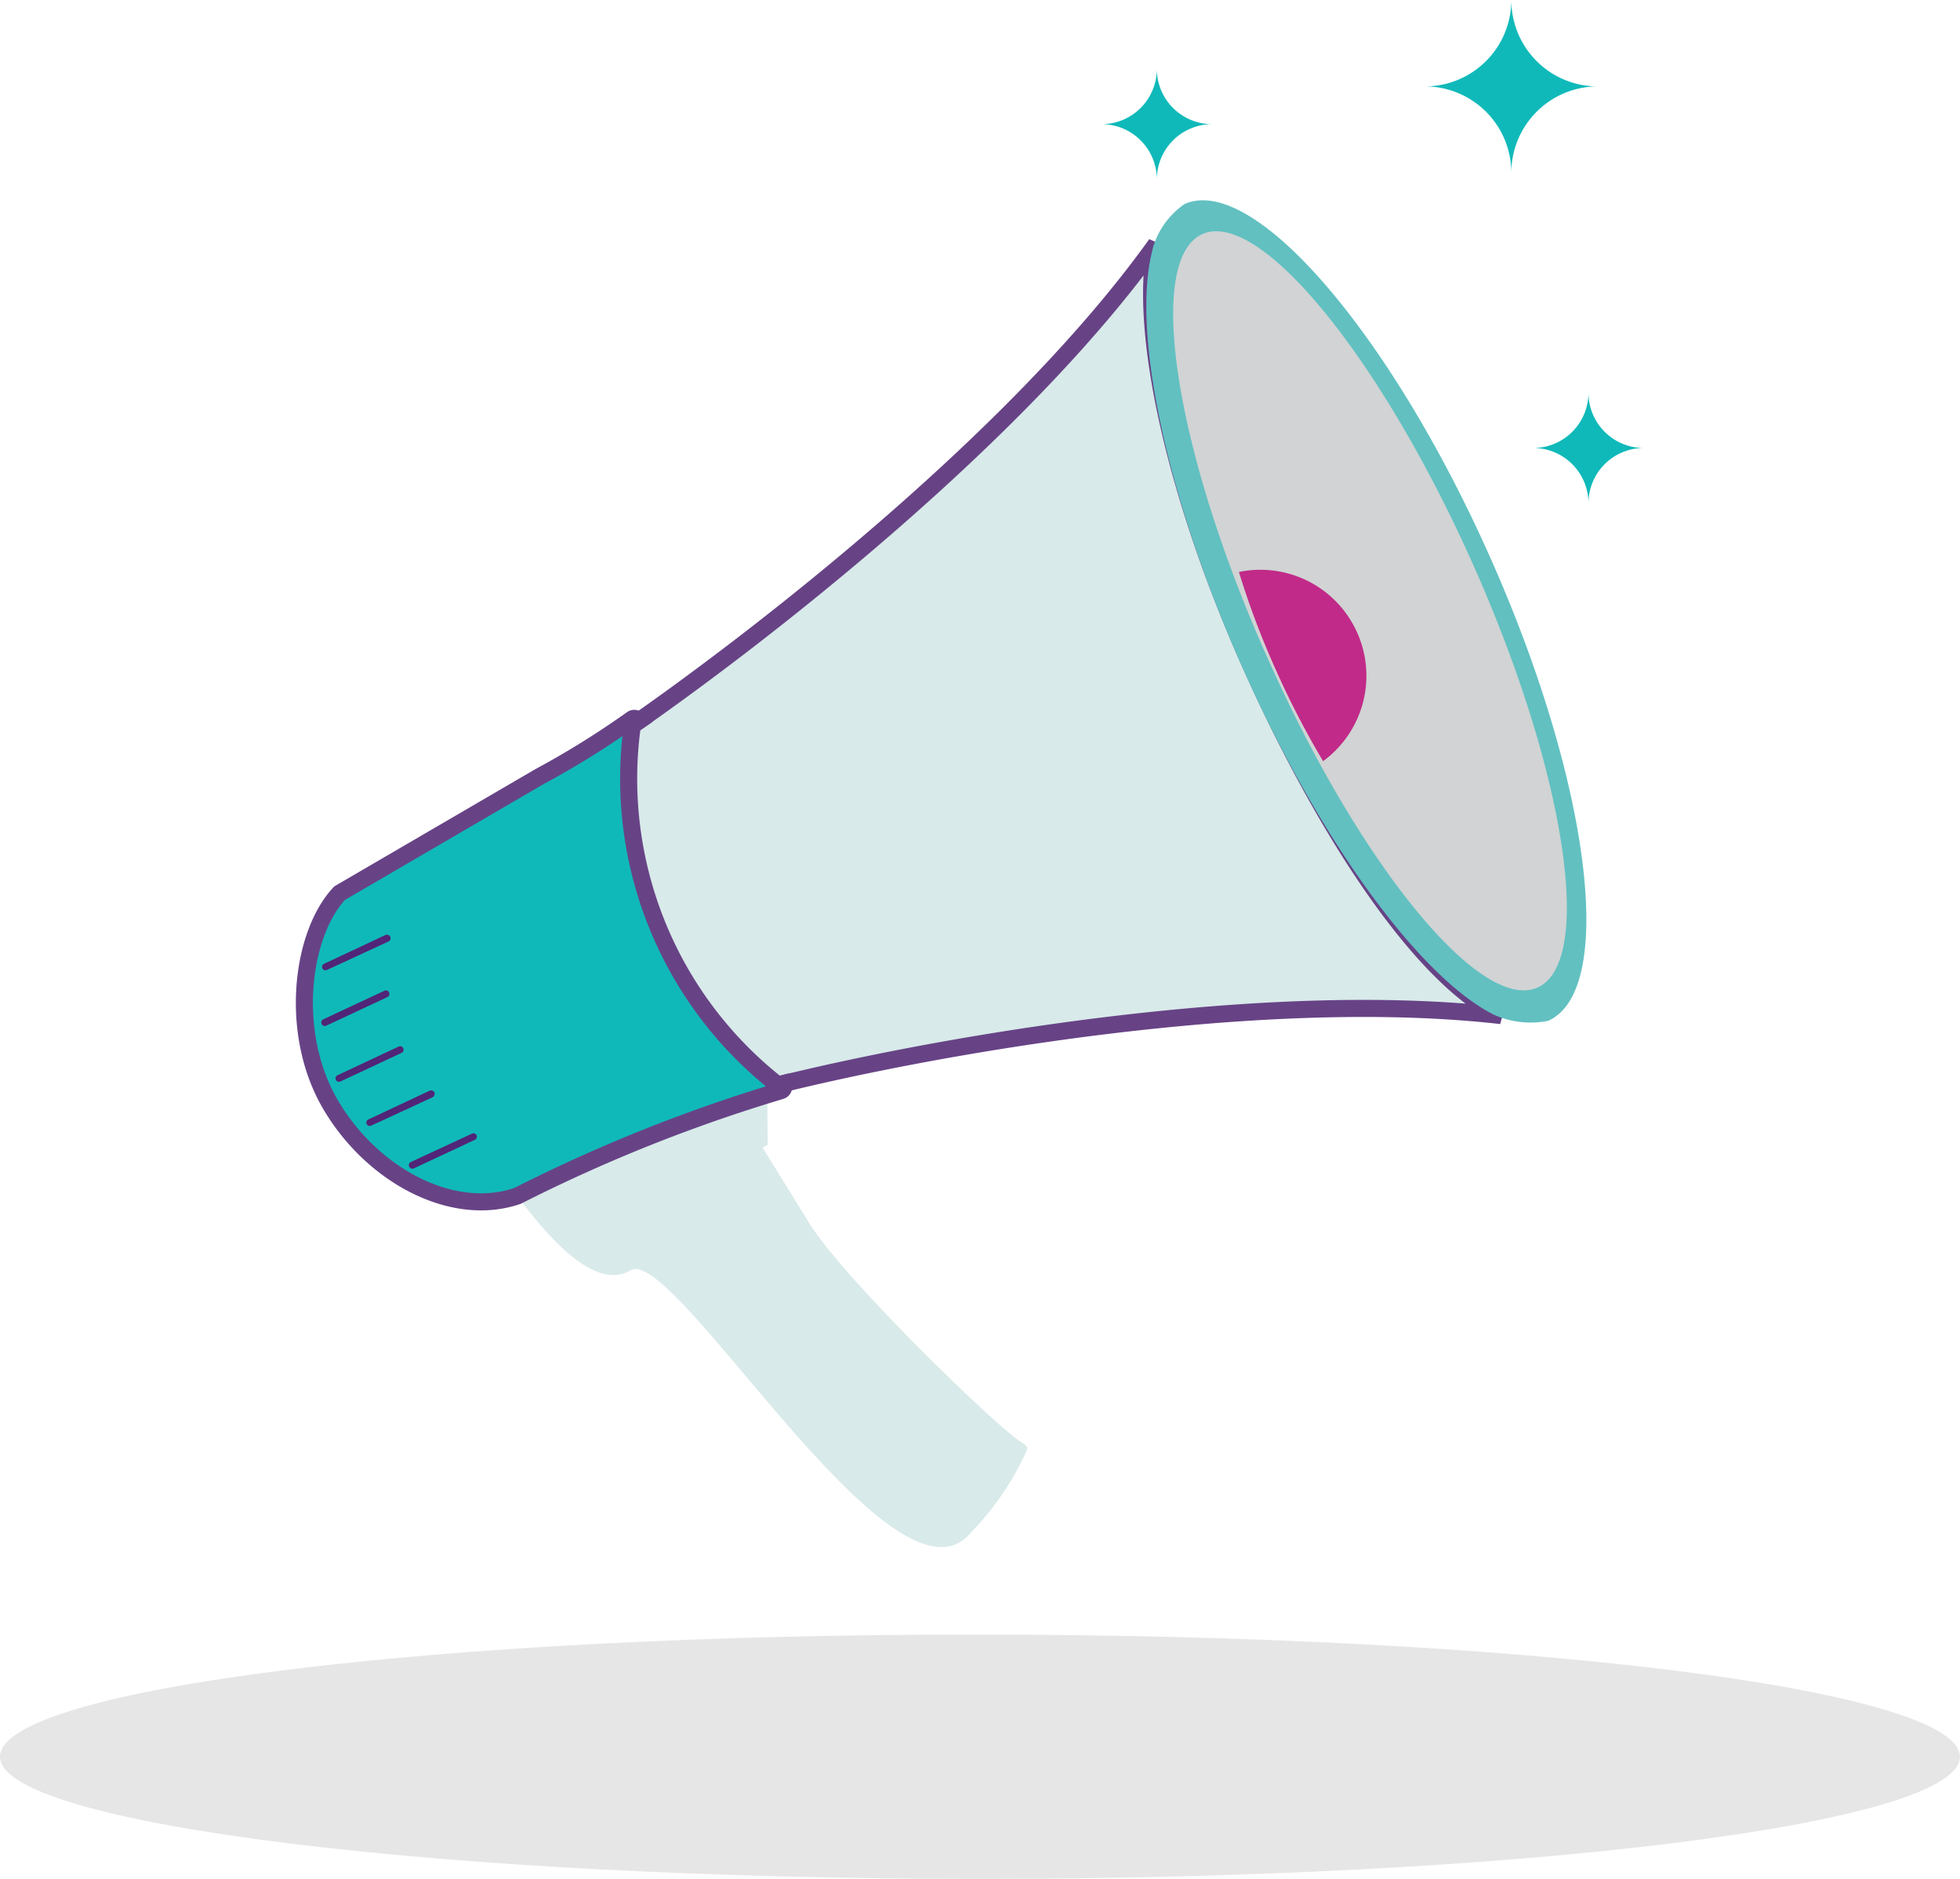 <svg id="Group_3082" data-name="Group 3082" xmlns="http://www.w3.org/2000/svg" xmlns:xlink="http://www.w3.org/1999/xlink" width="57.402" height="55.036" viewBox="0 0 57.402 55.036">
  <defs>
    <clipPath id="clip-path">
      <rect id="Rectangle_114" data-name="Rectangle 114" width="57.402" height="55.036" fill="none"/>
    </clipPath>
    <clipPath id="clip-path-3">
      <rect id="Rectangle_110" data-name="Rectangle 110" width="57.402" height="7.156" fill="none"/>
    </clipPath>
    <clipPath id="clip-path-4">
      <path id="Path_3260" data-name="Path 3260" d="M115.8,22.386c-1.689.751-.832,6.355,1.907,12.51s6.33,10.543,8.013,9.787.828-6.348-1.911-12.5c-2.53-5.7-5.8-9.877-7.6-9.878a.989.989,0,0,0-.408.084" transform="translate(-114.933 -22.302)" fill="none"/>
    </clipPath>
    <linearGradient id="linear-gradient" x1="-1.34" y1="1.884" x2="-1.326" y2="1.884" gradientUnits="objectBoundingBox">
      <stop offset="0" stop-color="#a7a9ac"/>
      <stop offset="0.052" stop-color="#abadaf"/>
      <stop offset="0.378" stop-color="#c0c2c3"/>
      <stop offset="0.698" stop-color="#cccecf"/>
      <stop offset="1" stop-color="#d1d3d4"/>
    </linearGradient>
  </defs>
  <g id="Group_3081" data-name="Group 3081" clip-path="url(#clip-path)">
    <g id="Group_3076" data-name="Group 3076">
      <g id="Group_3075" data-name="Group 3075" clip-path="url(#clip-path)">
        <g id="Group_3074" data-name="Group 3074" transform="translate(0 47.88)" opacity="0.1" style="mix-blend-mode: normal;isolation: isolate">
          <g id="Group_3073" data-name="Group 3073">
            <g id="Group_3072" data-name="Group 3072" clip-path="url(#clip-path-3)">
              <path id="Path_3256" data-name="Path 3256" d="M0,164c0,1.973,12.838,3.578,28.7,3.578,15.837,0,28.7-1.6,28.7-3.578s-12.838-3.578-28.7-3.578C12.864,160.4,0,162,0,164" transform="translate(0 -160.423)" fill-rule="evenodd"/>
            </g>
          </g>
        </g>
        <path id="Path_3257" data-name="Path 3257" d="M65.511,48.638c4.7-1.185,14.311-2.893,21.392-2.085-2.234-1.036-5.044-5.145-7.336-10.276S76.282,26.357,76.8,23.956c-4.018,5.621-11.569,11.486-15.478,14.195a10.947,10.947,0,0,0,4.188,10.487" transform="translate(-42.939 -16.806)" fill="#d8eae9" fill-rule="evenodd"/>
        <path id="Path_3258" data-name="Path 3258" d="M65.511,48.638c4.7-1.185,14.311-2.893,21.392-2.085-2.234-1.036-5.044-5.145-7.336-10.276S76.282,26.357,76.8,23.956c-4.018,5.621-11.569,11.486-15.478,14.195A10.947,10.947,0,0,0,65.511,48.638Z" transform="translate(-42.939 -16.806)" fill="none" stroke="#674386" stroke-width="0.5"/>
        <path id="Path_3259" data-name="Path 3259" d="M55.85,107.9c-1.48.665-3.183,1.436-5.1,2.331q2.146,2.9,3.327,2.177c1.309-.7,7.759,10.411,9.967,7.679a8.284,8.284,0,0,0,1.463-2.047c.235-.5.281-.4-.121-.682-.861-.618-5.288-4.917-6.149-6.436l-1.3-2.1.151-.086-.016-1.535c-.774.206-1.518.439-2.222.7" transform="translate(-35.604 -75.206)" fill="#d8eae9" fill-rule="evenodd"/>
      </g>
    </g>
    <g id="Group_3078" data-name="Group 3078" transform="translate(34.303 6.656)">
      <g id="Group_3077" data-name="Group 3077" clip-path="url(#clip-path-4)">
        <rect id="Rectangle_112" data-name="Rectangle 112" width="21.811" height="26.585" transform="translate(-9.67 4.115) rotate(-24.943)" fill="url(#linear-gradient)"/>
      </g>
    </g>
    <g id="Group_3080" data-name="Group 3080">
      <g id="Group_3079" data-name="Group 3079" clip-path="url(#clip-path)">
        <path id="Path_3261" data-name="Path 3261" d="M112.671,21.088c-.627,2.314.343,7.126,2.63,12.262s5.211,9.069,7.345,10.156a2.611,2.611,0,0,0,1.608.185c2-.889,1.242-6.966-1.7-13.574s-6.951-11.237-8.949-10.349a2.364,2.364,0,0,0-.939,1.319m3.348,11.935c-2.713-6.091-3.555-11.627-1.888-12.373s5.219,3.6,7.932,9.688,3.552,11.633,1.885,12.38-5.22-3.6-7.928-9.695" transform="translate(-78.912 -13.792)" fill="#62c0c1" fill-rule="evenodd"/>
        <path id="Path_3262" data-name="Path 3262" d="M125.034,57.759a3.1,3.1,0,0,0-3.463-1.777,24.353,24.353,0,0,0,1.07,2.841,25.562,25.562,0,0,0,1.395,2.7,3.1,3.1,0,0,0,1-3.762" transform="translate(-85.287 -39.228)" fill="#c12a88" fill-rule="evenodd"/>
        <path id="Path_3263" data-name="Path 3263" d="M36.135,84.487a46.534,46.534,0,0,1,7.7-3.077c.1-.023.114-.119.087-.213l-.16.041A11.387,11.387,0,0,1,39.5,70.7c.066-.044.122-.085.188-.129-.059-.057-.127-.1-.2-.05a25.408,25.408,0,0,1-2.7,1.68l-5.86,3.417c-1.13,1.2-1.492,4.1-.273,6.185s3.564,3.336,5.469,2.683" transform="translate(-20.98 -49.458)" fill="#10b9b9" fill-rule="evenodd"/>
        <path id="Path_3264" data-name="Path 3264" d="M36.135,84.487a46.534,46.534,0,0,1,7.7-3.077c.1-.023.114-.119.087-.213l-.16.041A11.387,11.387,0,0,1,39.5,70.7c.066-.044.122-.085.188-.129-.059-.057-.127-.1-.2-.05a25.408,25.408,0,0,1-2.7,1.68l-5.86,3.417c-1.13,1.2-1.492,4.1-.273,6.185S34.23,85.14,36.135,84.487Z" transform="translate(-20.98 -49.458)" fill="none" stroke="#674386" stroke-width="0.5"/>
        <path id="Path_3265" data-name="Path 3265" d="M34.241,98.571a.105.105,0,0,1-.14-.051.1.1,0,0,1,.047-.134l1.8-.835a.1.1,0,0,1,.086.18Zm-2.547-5.811a.1.1,0,0,1-.133-.047.1.1,0,0,1,.047-.133l1.8-.845a.112.112,0,0,1,.14.051.105.105,0,0,1-.051.14Zm-.016,1.63a.1.1,0,0,1-.14-.051.1.1,0,0,1,.047-.133l1.8-.841a.1.1,0,0,1,.129.054.1.1,0,0,1-.047.134Zm.412,1.636a.1.1,0,0,1-.134-.047A.1.1,0,0,1,32,95.845L33.8,95a.1.1,0,0,1,.129.054.1.1,0,0,1-.047.133Zm.9,1.294a.1.1,0,0,1-.133-.047.1.1,0,0,1,.047-.133l1.8-.845a.114.114,0,0,1,.14.051.125.125,0,0,1-.051.14Z" transform="translate(-22.119 -64.349)" fill="#512577" fill-rule="evenodd"/>
        <path id="Path_3266" data-name="Path 3266" d="M111.327,8.377a1.62,1.62,0,0,1-1.62-1.62,1.62,1.62,0,0,1-1.62,1.62,1.62,1.62,0,0,1,1.62,1.62,1.62,1.62,0,0,1,1.62-1.62" transform="translate(-75.827 -4.74)" fill="#10b9b9"/>
        <path id="Path_3267" data-name="Path 3267" d="M153.682,40.158a1.62,1.62,0,0,1-1.62-1.62,1.62,1.62,0,0,1-1.62,1.62,1.62,1.62,0,0,1,1.62,1.62,1.62,1.62,0,0,1,1.62-1.62" transform="translate(-105.541 -27.036)" fill="#10b9b9"/>
        <path id="Path_3268" data-name="Path 3268" d="M144.879,2.533A2.532,2.532,0,0,1,142.347,0a2.532,2.532,0,0,1-2.532,2.532,2.532,2.532,0,0,1,2.532,2.532,2.532,2.532,0,0,1,2.532-2.532" transform="translate(-98.085 -0.001)" fill="#10b9b9"/>
      </g>
    </g>
  </g>
</svg>
